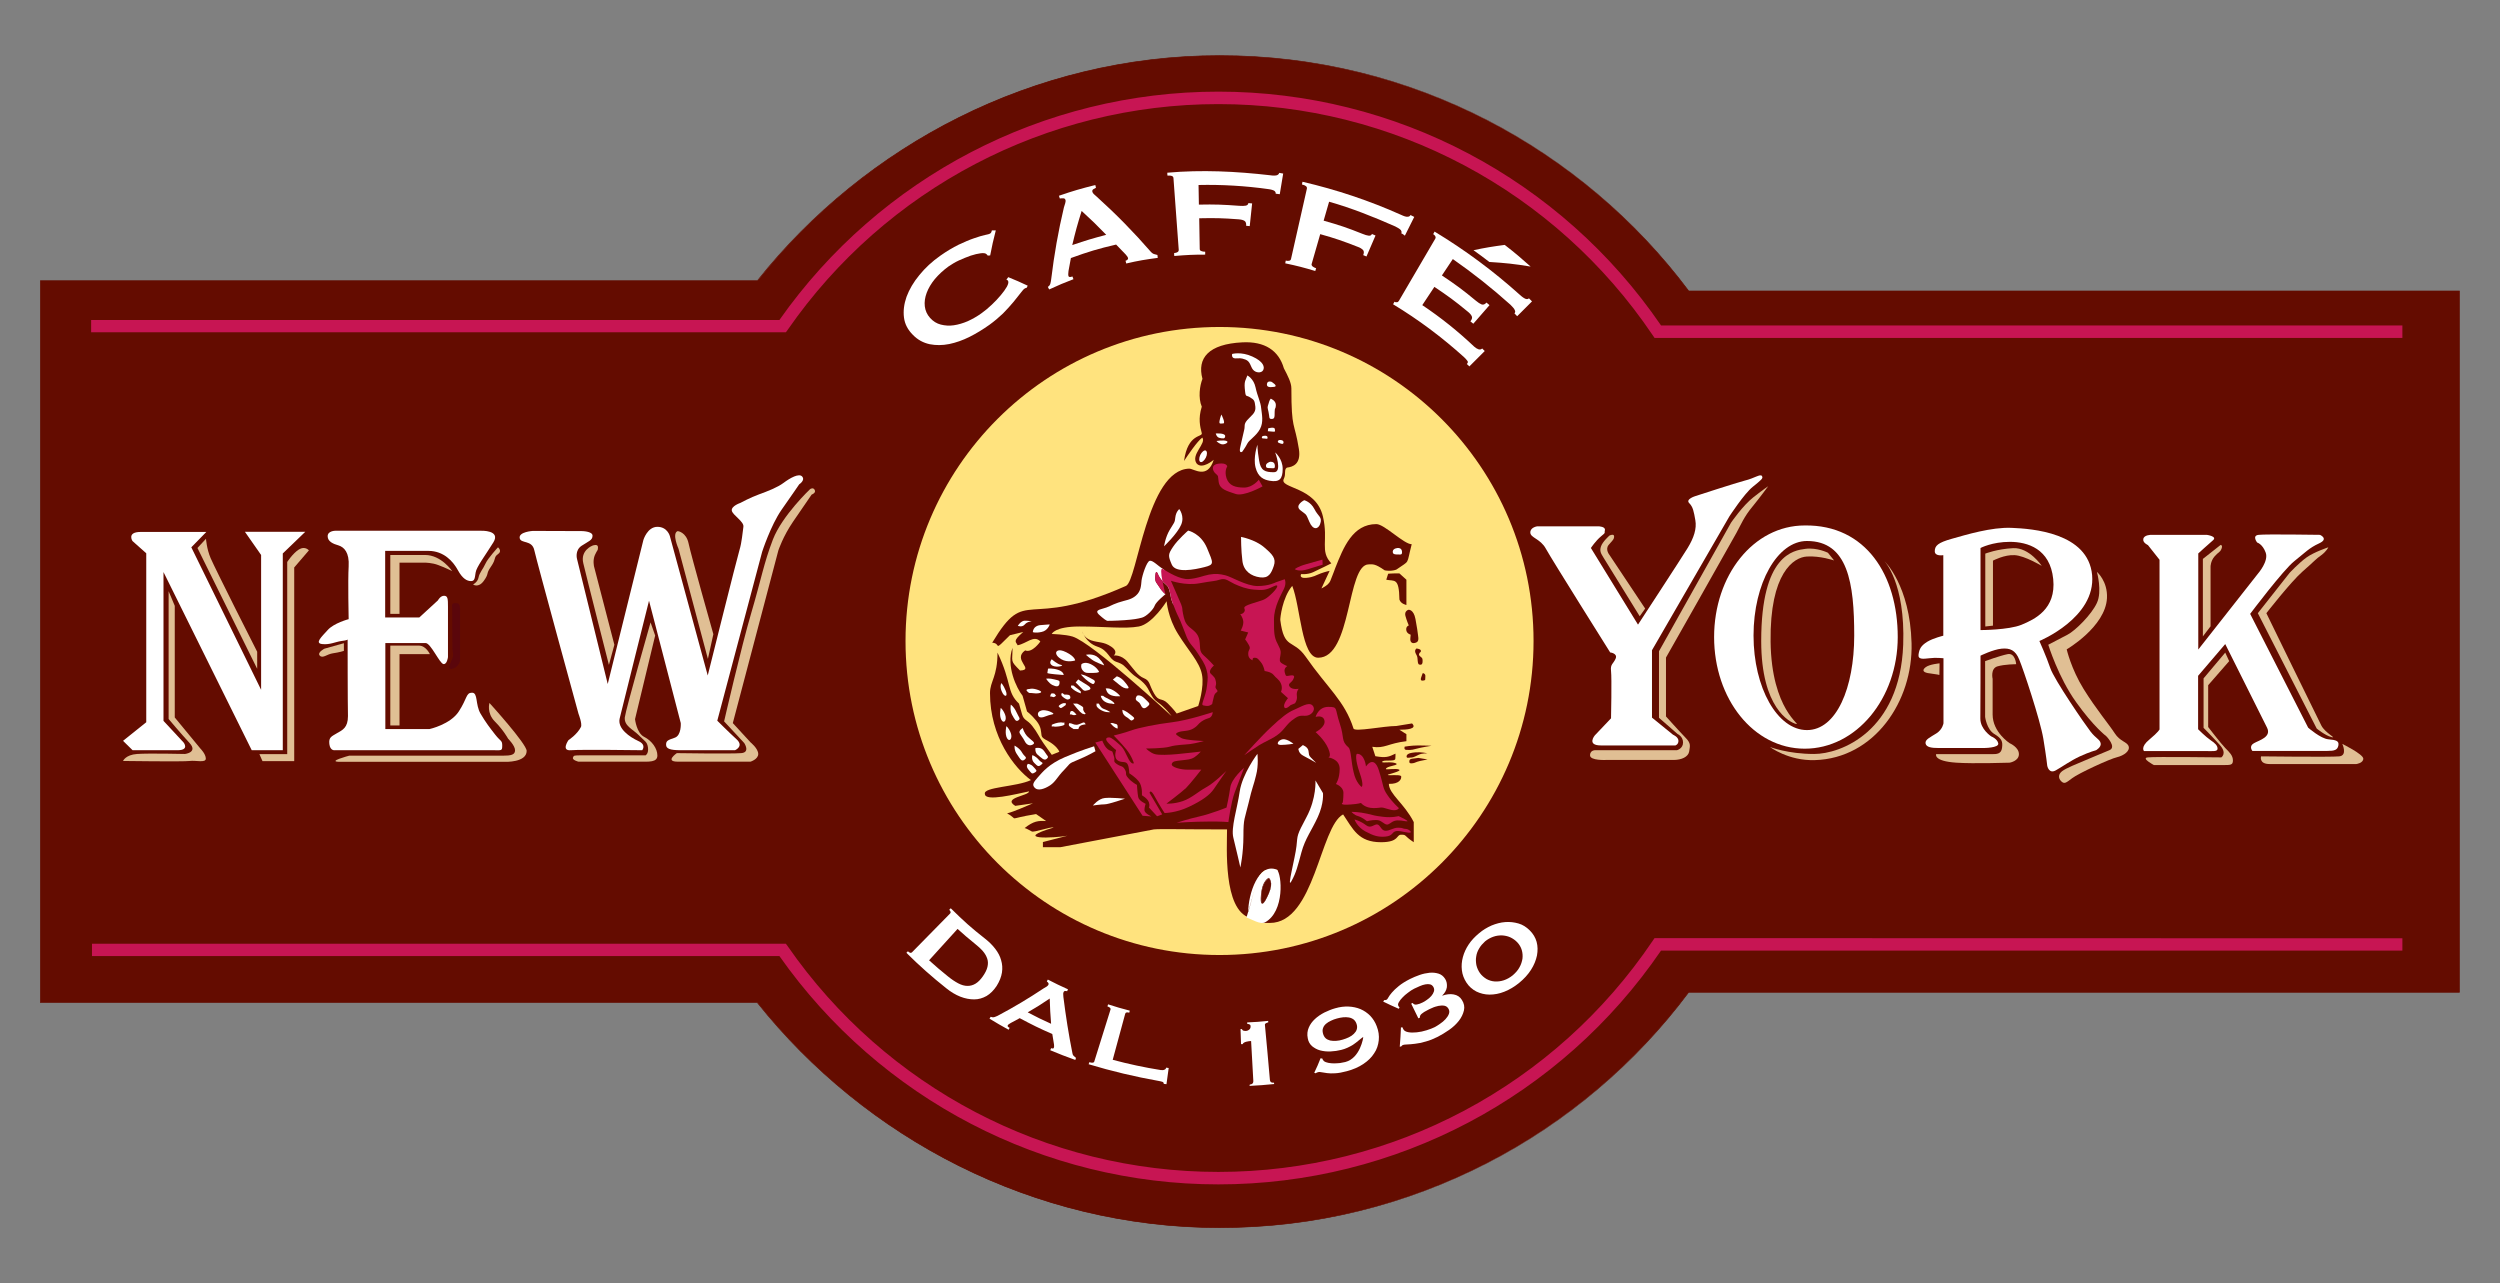 <?xml version="1.0" encoding="utf-8"?>
<!-- Generator: Adobe Illustrator 25.2.1, SVG Export Plug-In . SVG Version: 6.00 Build 0)  -->
<svg version="1.1" id="Ebene_1" xmlns="http://www.w3.org/2000/svg" xmlns:xlink="http://www.w3.org/1999/xlink" x="0px" y="0px"
	 width="1464.9px" height="751.9px" viewBox="0 0 1464.9 751.9" style="enable-background:new 0 0 1464.9 751.9;"
	 xml:space="preserve">
<rect x="0" y="0" width="1464.9" height="751.9" fill="#808080" stroke="none"/>
<style type="text/css">
	.st0{fill-rule:evenodd;clip-rule:evenodd;fill:#640C00;}
	.st1{fill:#640C00;}
	.st2{fill-rule:evenodd;clip-rule:evenodd;fill:#FFFFFF;}
	.st3{fill:#FFE37E;}
	.st4{fill-rule:evenodd;clip-rule:evenodd;fill:#E0BF94;}
	.st5{fill-rule:evenodd;clip-rule:evenodd;fill:#5A060B;}
	.st6{fill-rule:evenodd;clip-rule:evenodd;fill:#FFE37E;}
	.st7{fill-rule:evenodd;clip-rule:evenodd;fill:#C71553;}
	.st8{fill:#FFFFFF;}
	.st9{fill:#C71553;}
	.st10{fill:none;}
</style>
<g>
	<g>
		<path class="st0" d="M1441.1,170.5H989.5C927,86.8,827.1,32.6,714.6,32.6c-109,0-207.9,52.6-270.7,131.9H23.7v423h420.1
			c62.8,79.2,161.8,131.9,270.7,131.9c112.5,0,212.4-54.2,274.9-137.9h451.7V170.5z"/>
	</g>
	<g>
		<path class="st1" d="M714.5,719.5c-26.7,0-53.4-3.2-79.5-9.5c-25.2-6.1-49.9-15.1-73.3-26.8c-45.7-22.8-86.5-55.9-118.1-95.6H23.5
			V164.3h420.2c31.5-39.7,72.4-72.8,118.1-95.6C585.2,57,609.9,48,635.1,41.9c26-6.3,52.8-9.5,79.5-9.5c27.6,0,55.1,3.3,81.7,9.8
			c25.8,6.3,50.9,15.7,74.6,27.8c46.4,23.8,87.4,58.5,118.7,100.3h451.7v411.3H989.6c-31.3,41.9-72.3,76.6-118.7,100.3
			c-23.7,12.1-48.8,21.5-74.6,27.8C769.6,716.3,742.1,719.5,714.5,719.5z M23.9,587.3h419.9l0.1,0.1
			c65.5,82.5,166.6,131.7,270.6,131.7c109.2,0,209.4-50.2,274.8-137.8l0.1-0.1h451.5V170.7H989.4l-0.1-0.1
			C923.9,83,823.7,32.8,714.5,32.8c-104,0-205.1,49.3-270.6,131.8l-0.1,0.1H23.9V587.3z"/>
	</g>
	<g>
		<path class="st2" d="M1260.4,313.4h32.7c0,0,6.4,0.9,3.6,3.2c-2.7,2.3-8.6,7.7-8.6,7.7v56.3l35-44.5c0,0,6.4-7.3,4.5-12.3
			c-1.8-5-5-5.9-5-5.9s-3.2-4.1,0.9-4.5c4.1-0.5,35.9,0,35.9,0s5.4,2.3-0.5,5s-8.2,5.4-14.5,10.4c-6.4,5-25.9,30.9-25.9,30.9
			l34,66.7c0,0,7.3,6.4,11.8,6.8s6.4,0.9,5.9,3.6s-2.3,3.2-6.4,3.2s-44,0-44,0s-2.3-2.7,0.9-4.5c3.2-1.8,10.4-3.6,7.7-9.1
			c-2.7-5.4-24.5-49-24.5-49L1288,396v31.3c0,0,4.5,4.5,7.3,6.4c2.7,1.8,4.1,3.2,4.1,5s-2.7,1.4-6.8,1.4s-36.3,0-36.3,0
			s-2.3-2.3,3.2-6.8c5.4-4.5,5.9-5.9,5.9-5.9V328l-6.8-8.6c0,0-3.2-1.4-2.7-3.6C1256.3,313.4,1260.4,313.4,1260.4,313.4z"/>
	</g>
	<g>
		<path class="st2" d="M1160.5,384.2c0,0,7.3-3.6,12.3-4.1s8.2,0.9,10.4,6.4c2.3,5.4,12.3,35.4,14.1,46.3
			c1.8,10.9,2.3,15.9,2.3,15.9s0.9,5,5,2.7s8.2-5.4,14.1-8.2c5.9-2.7,9.5-3.6,9.5-3.6s3.2-1.8,2.7-4.1s-2.7-2.7-5.9-6.8
			c-3.2-4.1-21.3-30.4-23.6-37.2s-6.4-15.9-6.4-15.9s33.1-13.6,30.9-38.6c-2.3-25-35.4-27.2-47.2-27.7c-11.8-0.5-26.8,4.1-35,6.4
			s-10,4.1-10,7.3c0,3.2,5,2.3,5,2.3v47.2c0,0-5.9,1.4-9.5,3.6c-3.6,2.3-4.5,4.1-5,7.3c-0.5,3.2,2.7,2.7,6.4,2.3
			c3.6-0.5,8.2,0,8.2,0v38.1c0,0-0.5,3.6-4.1,5.9s-6.8,3.6-6.4,5.9s3.6,2.7,7.7,2.7s26.3,0,26.3,0s9.1,0,8.6-2.7s-4.1-4.1-4.1-4.1
			s-6.4-4.1-6.4-10.4C1160.5,414.6,1160.5,384.2,1160.5,384.2z M1160.5,369.2v-48.1c0,0,6.8-3.6,17.2-3.6c10.4,0,23.6,4.1,25.4,21.8
			c1.8,17.7-10.9,23.6-18.6,26.8C1176.9,369.2,1160.5,369.2,1160.5,369.2z"/>
	</g>
	<g>
		<path class="st2" d="M1004.4,373.3c0-36.1,23-65.4,53.1-65.4c35.9-0.5,54.5,29.3,54.5,65.4s-24.4,65.4-54.5,65.4
			S1004.4,409.4,1004.4,373.3z M1027.5,372.4c0-30.6,14-55.4,31.3-55.4c24.1,0,27.7,24.8,27.7,55.4s-10.4,55.4-27.7,55.4
			S1027.5,403,1027.5,372.4z"/>
	</g>
	<g>
		<ellipse class="st3" cx="714.6" cy="375.6" rx="184" ry="184"/>
	</g>
	<g>
		<path class="st0" d="M780.1,330.1c0,0-7.4,3.7-10.7,5.2s-7,1.1-7,1.1s-1.5,2.6,3,2.2c4.4-0.4,5.5-1.5,8.5-2.6s5.2-1.5,5.2-1.5
			l-4.8,10.3c0,0,4.1-1.8,5.2-4.4c1.1-2.6,3-7.8,3-7.8c4.7-11.8,10.1-25.5,24-25.5c4.7,0,16.1,11.8,20.7,11.8
			c-3.3,12.7-0.7,9-8.9,14.8c0,0-0.9,0.5-3,0.7c-2,0.2-3.9-0.2-3.9-0.2c-5.9-4.1-7-3.5-9.4-3.5c-12.9,0-9.8,54.7-29.6,54.7
			c-9.8,0-10.3-29.7-15.2-42.1c-5.9,7-7.1,19.1-7,20c2.2,17.7,7.4,10.9,14.8,21.4c13.1,18.8,22.9,25.9,28.1,42.2
			c0.7,2.1,17.7-1.5,25.1-1.5l9.2-1.5c3.3,3.3-3.3,3.7-7.4,3.7l4.1,2.6v4.1c-10.9,1.3-12.6,4.4-20,3.3l1.8,5.5
			c6.3,1.1,7.8,0.4,11.8-1.5c0,1.1,0,2.1-0.1,3c-0.1,2-7.7,0.2-7.7,1.9c0,0.8,6.5-0.6,8.5,1.1c0.2,1.1-6.1,1.3-6.3,3
			c-0.1,0.6,6.2-0.6,7.8,0.4c1.5,0.9-6.7,2.7-6.7,3c0.2,0.7,6.1-0.4,7.8,0.7c0.4,1.8-1.1,4.8-7.2,4.6c0.2,6.1,9,11.4,14.6,22.4v11.8
			c-6.1-4-4-4.4-7.4-4.4c-3,0-1,4.4-11.8,4.4c-13.3,0-16.4-7.7-22.2-16.3c-13.6,7.2-16.6,63.6-42.9,63.6c-1.6,0-2.8,0-4.4,0
			c3-5.8,6.8-15.5,8.9-20.7v-10.4c-2.2-0.1-3.7,0-5.9,0c-6.8,0-9.9,18.6-10.4,28.1c-15.7-4.9-13.3-41.5-13.3-51.8
			c-27.8,0-38.7-0.4-42.9,0l-54.7,10.4h-10.3v-3l14.4-3.7c-7.8,1.4-32.9,2.6-8.1-4.8c-1.7-0.6-11.6,3-12.8,2.3c-1.7-0.9-3-1.7-4.2-2
			c5.2-4.1,8-4.4,12.6-4.1l-5.9-4.1c-18.5,3-9.2,3.8-17-0.4c4.4-1.1,10.7-4.1,15.2-5.9l-10.4,1.5c-7.8-4.8,8.1-5.9,8.1-8.5
			c-7.4,1.5-25.9,6.3-25.9,1.5c-1.1-4.1,18.5-4.1,27-8.1c-9.6-7-24-25.1-24-51c0-6.9,4.4-9.5,4.4-23.7c8.6,18,5.2,22.9,12.6,29.9
			c0,0,0.7,2.6,1.8,6.3c1.1,3.7,3,3,5.9,6.7c3,3.7,4.1,6.7,6.7,10.3c2.6,3.7,4.8,6.7,4.8,6.7l4.4-1.8c0,0-0.4-1.8-3.7-4.4
			s-6.3-3-6.7-5.2s0-4.8-3-8.5s-5.5-5.5-5.5-5.5l-2.6-9.2c-3.5-4.4-9.8-17.4-5.9-28.1c0,8.7-1.6,7.2,4.4,13.3
			c8.9-0.4-4.8-6.3,3-11.8c4.1,1.8,8.9-5.2,8.9-5.2c-3.7-4.1-8,1.2-13.3,2.2c-0.9-2.1-3.3-2.2,3.3-7.8l-7.8,1.9
			c-10.5,10.5-4.7,4.7-10.4,4.4c20.6-34.3,18.3-6.6,78.4-33.3c6.7-3,12.2-68,37-68.7c2.6-0.1,10.7,6.6,14.4-5.2c0,0-6.7,5.9-10,2.2
			c-3.7-5.2,5.9-11.8,3.3-15.2c-3,2.2-8.3,10.1-10.7,13.7c2.2-16.3,11-13.8,10.4-16.3c-1-3.8-2.2-8.5,0-15.5
			c-2.2-5.2-1.2-12.3,0.4-16.3c-3.3-12.2,3.6-20.4,23.3-21.4c13.2-0.7,21.4,4.8,24.4,15.2c2.3,4.4,4.4,8.4,4.4,11.8
			c0,24.8,1.8,19.2,4.4,35.5c1.4,8.8-3.5,10.5-7,10.9c-1.9,1.1-0.4,3.7-1.8,6.5c-3.1,5.9,18.8,4.3,22.9,22.2
			C778.5,316.9,773.2,322.8,780.1,330.1z"/>
	</g>
	<g>
		<path class="st2" d="M77.6,317c0,0-3.4-5.3,4.8-5.3h38.5l-8.8,9l40.9,83.5v-79l-9.5-13.6h35.4l-13.2,12.7v115.3h-18.2L95.8,335.2
			v87.2l11.8,12.7c0,0,3.6,4.5-3.6,4.5c-7.3,0-26.3,0-26.3,0l-5.6-5.5l13.6-10.9v-99L77.6,317z"/>
	</g>
	<g>
		<path class="st4" d="M72.1,445.9c0,0,1.4-3.6,8.2-4.1c6.8-0.5,28.1,0,28.1,0s7.7-0.9,2.7-6.4c-5-5.4-12.3-14.1-12.3-14.1v-74.9
			l3.6,8.6v65.4l15,18.2c0,0,3.2,3.2,3.2,5.9s-5.9,0.9-9.5,1.4C107.5,446.4,72.1,445.9,72.1,445.9z"/>
	</g>
	<g>
		<path class="st4" d="M123.4,327c-2.3-5.4-2.7-11.3-2.7-11.3l-5,5.4l35,70.8v-10C150.6,381.9,125.7,332.5,123.4,327z"/>
	</g>
	<g>
		<path class="st2" d="M203.7,374.7c0,0,0,0.5-3.6,0.9c-3.6,0.5-6.8,2.3-11.3,1.8s-0.5-4.1,3.2-8.2c3.6-4.1,12.3-6.4,12.3-6.4
			s-0.5-22.7,0-30.9c0.5-8.2-2.7-11.3-5.9-12.3c-3.2-0.9-6.4-2.3-6.4-5.4c0-3.2,4.5-3.2,4.5-3.2h85.3c0,0,11.8-0.5,7.3,6.8
			s-10,14.5-10.4,17.7c-0.5,3.2-0.5,5-2.7,5c-2.3,0-5-1.4-7.7-6.4s-8.2-11.3-17.2-11.3c-9.1,0-25.4,0-25.4,0v39h20l10.9-10
			c0,0,1.4-2.7,3.6-2.7s2.3,1.8,2.3,6.4c0,4.5,0,29.5,0,29.5s-0.5,4.5-2.7,4.1c-2.3-0.5-7.4-12.3-10.4-12.3c-5,0-23.6,0-23.6,0v50.4
			h25.9c0,0,12.3-2.7,17.2-10.4c5-7.7,4.1-10.9,7.7-10.9s1.8,6.8,5,12.3c3.2,5.4,5.4,8.2,8.6,12.3c3.2,4.1,4.1,3.2,4.1,6.4
			c0,3.2-0.5,2.7-5,2.7s-93.1,0-93.1,0s-2.7,0.5-3.2-3.6s1.4-4.5,4.5-6.4c3.2-1.8,6.4-3.2,6.4-10
			C203.7,412.8,203.7,374.7,203.7,374.7z"/>
	</g>
	<g>
		<path class="st4" d="M291.8,320.7c0,0-5.9,6.4-7.3,9.5c-1.4,3.2-3.6,5.4-4.1,8.2c-0.5,2.7-3.2,4.1-3.2,4.1s3.2,2.3,6.4-2.3
			c3.2-4.5,0.9-3.6,4.1-8.2c3.2-4.5,1.4-5.4,4.1-7.3C294.5,322.9,291.8,320.7,291.8,320.7z"/>
	</g>
	<g>
		<path class="st4" d="M265,334.7c0,0-6.4-9.5-15.9-9.5c-9.5,0-20.4,0-20.4,0v34.5h5.4v-30h15c0,0,4.1,0,7.7,1.4
			C261.4,332.8,265,334.7,265,334.7z"/>
	</g>
	<g>
		<path class="st5" d="M265,356.1c0,0-0.9-2.7,1.4-2.7s3.2,0,3.2,4.5s0,29.1,0,29.1s-0.5,2.7-2.7,4.1c-2.3,1.4-5,1.8-2.7-3.2
			s0.9-4.5,0.9-8.2C265,376,265,356.1,265,356.1z"/>
	</g>
	<g>
		<path class="st4" d="M251.9,383.3c0,0-2.3-5-6.4-5s-16.8,0-16.8,0v46.8h5.4v-41.8H251.9z"/>
	</g>
	<g>
		<path class="st4" d="M190.1,380.1c0,0-4.5,2.3-2.7,4.1c1.8,1.8,4.1-0.9,7.7-1.4c3.6-0.5,6.4-1.4,6.4-1.4v-4.5L190.1,380.1z"/>
	</g>
	<g>
		<path class="st4" d="M286.8,411.9c0,0-1.8,5.9,3.2,10.9s7.7,10,7.7,10s4.1,4.1,4.1,6.8c0,2.7-2.3,3.2-7.3,3.2s-89.9,0-89.9,0
			s-13.6,3.6-5.4,3.6s96.7,0,96.7,0s12.7,0.5,12.7-6.4C308.6,435.9,286.8,411.9,286.8,411.9z"/>
	</g>
	<g>
		<path class="st2" d="M312.2,311.1c0,0-8.2,0.5-7.7,4.1s7.3,0.9,8.6,7.3c1.4,6.4,25.9,95.8,25.9,95.8s2.3,5.9,1.4,7.7
			c-2.2,4.4-7.3,7.7-7.3,7.7s-4.5,6.4,1.4,5.9s41.8,0,41.8,0s2.7-3.2-2.3-5.4c-5-2.3-12.3-7.3-10.9-13.2c1.4-5.9,17.2-69,17.2-69
			l18.6,71.7c0,0,0.5,7.3-3.6,8.6c-4.1,1.4-5,1.8-5,4.1c0,2.3,2.3,3.2,8.6,3.2c6.4,0,31.8,0,31.8,0s5.4-2.3,0.9-6.4
			s-11.3-10.9-11.3-10.9l26.3-99c0,0,5-15.4,11.3-24.5c6.4-9.1,10.4-15,10.4-15s3.6-2.3,1.8-4.5c-1.8-2.3-7.3,0.9-10.9,3.6
			s-9.5,5-14.5,6.8s-10.9,5-10.9,5s-5.4,1.8-5,4.5c0.5,2.7,7.3,6.4,6.8,9.5c-0.5,3.2-0.9,9.1-2.3,13.6s-18.6,73.5-18.6,73.5
			l-22.2-81.7c0,0-1.4-5.4-7.3-5.4s-8.2,7.7-8.2,7.7l-20.9,84.4l-18-73.3c0,0-1.4-5,2.7-7.7s6.4-3.2,6.4-5.9c0-2.7-6.4-2.7-6.4-2.7
			L312.2,311.1L312.2,311.1z"/>
	</g>
	<g>
		<path class="st4" d="M347.2,319.7c0,0-7.3,2.7-5.4,10.4c1.8,7.7,15,59.5,15,59.5l3.2-11.8L348.1,332c0,0-0.9-3.6,0.5-6.8
			c1.4-3.2,1.8-2.3,1.8-4.5C350.4,318.4,347.2,319.7,347.2,319.7z"/>
	</g>
	<g>
		<path class="st4" d="M397.6,321.6c0,0-4.1-9.1-0.5-10.4c0,0,5,0.5,6.4,7.3s14.5,53.1,14.5,53.1l-3.2,14.5L397.6,321.6z"/>
	</g>
	<g>
		<path class="st4" d="M474.7,286.6c0,0-16.3,15.4-21.8,29.5c-5.4,14.1-6.8,23.1-12.7,43.1c-5.9,20-15.9,63.5-15.9,63.5l11.8,12.7
			c0,0,3.7,5.5-1.8,5.9c-5.9,0.5-37.7,0-37.7,0s-7.3,5,0.5,5c7.7,0,42.7,0,42.7,0s4.5-1.4,4.5-4.5c0-3.2-4.5-6.8-4.5-6.8l-10.4-11.3
			l26.7-101.2c0,0,2.7-8.2,8.6-16.8c5.9-8.6,10.9-15.9,10.9-15.9s2.7-0.9,1.8-2.7C476.5,285.3,474.7,286.6,474.7,286.6z"/>
	</g>
	<g>
		<path class="st4" d="M381.2,364.7l2.7,7.7l-11.8,49c0,0,0.9,8.2,5.4,10.4c4.5,2.3,7.7,6.8,7.7,10.9s-5,3.6-10.4,3.6
			s-35.9,0-35.9,0s-3.6-0.9-3.2-2.3c0.5-1.4,0.5-1.4,5.4-1.4c5,0,37.2,0,37.2,0s1.8-0.9,1.4-4.5c-0.5-3.6-1.8-3.6-5.4-7.3
			c-3.6-3.6-8.6-5.4-8.2-10.4C366.7,415.5,381.2,364.7,381.2,364.7z"/>
	</g>
	<g>
		<path class="st2" d="M936.7,308.4h-35.9c0,0-4.1,0.5-4.1,3.6c0,3.2,5.9,3.6,9.1,9.5c3.2,5.9,37.7,60.8,37.7,60.8s4.5,0.5,3.2,3.6
			c-1.4,3.2-3.2,3.2-2.7,7.3c0.5,4.1,0,27.7,0,27.7l-9.5,10c0,0-5,5.9,3.6,5.9s43.6,0,43.6,0s1.8-0.5,1.8-2.7c0-2.3-3.2-3.6-3.2-3.6
			l-12.3-10V381l45.4-78.5c0,0,8.6-13.2,13.6-17.2c5-4.1,6.4-5,5.4-6.4c-0.9-1.4-4.5,1.4-10,2.7c-5.4,1.4-29,9.1-29,9.1
			s-5.9,1.8-3.6,4.1c2.3,2.3,2.7,5,3.6,10s-0.9,10.4-4.5,16.3S959.8,366,959.8,366l-27.6-44.9c0,0,2.7-4.1,5.9-6.8
			c3.2-2.7,1.8-1.4,2.3-3.6S936.7,308.4,936.7,308.4z"/>
	</g>
	<g>
		<path class="st4" d="M943.1,313.8c0,0-4.1,3.6-5,6.4c-0.9,2.7,0,4.1,1.4,6.4s21.3,34.5,21.3,34.5l3.2-4.5l-20.9-31.4
			c0,0-2.7-3.2-0.5-5.9c2.3-2.7,3.2-3.2,3.2-5C945.8,312.5,943.1,313.8,943.1,313.8z"/>
	</g>
	<g>
		<path class="st4" d="M935.4,439.6h47.2c0,0,3.6-0.9,3.6-4.5s-3.2-5-3.2-5l-10.9-9.5v-39l42.2-75.3c0,0,6.8-10,13.2-15
			c6.4-5,8.6-6.4,8.6-6.4s-5,6.8-9.5,12.3c-4.5,5.4-6.4,10-9.1,15s-41.3,73.1-41.3,73.1v34.5c0,0,7.7,8.6,11.3,12.3
			c3.6,3.6,2.7,5,2.3,8.2c-0.5,3.2-4.5,5-9.1,5c-4.5,0-39.5,0-39.5,0s-9.5,0.5-9.5-2.7C931.7,439.1,935.4,439.6,935.4,439.6z"/>
	</g>
	<g>
		<path class="st4" d="M1037.5,376c-0.5-40.4,13.6-49.5,21.3-49.9c7.7-0.5,15.9,2.3,15.9,2.3l-3.6-4.5c0,0-6.4-3.2-13.2-2.3
			c-6.8,0.9-25.9,3.2-25.9,54c0,39.5,16.8,47.7,20.4,48.6C1056.1,425.1,1038,416.4,1037.5,376z"/>
	</g>
	<g>
		<path class="st4" d="M1104.2,328.8c0,0,15,14.1,15.9,48.1s-21.8,67.5-56.7,68.5c-15.4,0.5-26.3-7.7-26.3-7.7s10.4,4.1,25.9,4.1
			s50.3-13,52.2-64C1116.5,341.5,1104.2,328.8,1104.2,328.8z"/>
	</g>
	<g>
		<path class="st4" d="M1136.5,388.7c0,0-5.9,0.5-8.2,2.3c-2.3,1.8-1.4,3.2,2.7,3.6c4.1,0.5,5.4,0.9,5.4,0.9L1136.5,388.7
			L1136.5,388.7z"/>
	</g>
	<g>
		<path class="st4" d="M1196.4,331.6c0,0-7.3-10.9-16.8-10.4s-16.3,3.2-16.3,3.2v42.7l4.5-0.5v-38.1c0,0,6.8-3.6,12.7-3.2
			C1186.4,325.6,1196.4,331.6,1196.4,331.6z"/>
	</g>
	<g>
		<path class="st4" d="M1181.4,389.2c0,0-0.5-6.8-5-5.9s-13.2,4.1-13.2,4.1v32.7c0,0,0.9,7.3,5.4,10s5,4.5,4.5,8.2
			c-0.5,3.6-3.2,3.6-5.9,3.6c-2.7,0-32.7,0-32.7,0s-1.8,4.1,11.8,5c10,0.7,31.3,0,31.3,0s5.4-0.9,5.4-5c0-4.1-5.4-6.4-5.4-6.4
			s-10-6.4-10-16.8s0-20.9,0-20.9s-1.4-5.9,2.7-7.3C1174.6,389.2,1181.4,389.2,1181.4,389.2z"/>
	</g>
	<g>
		<path class="st4" d="M1220.9,403.7c7.3,11.8,15,20.9,18.2,25.9s7.3,5,8.2,7.7c0.9,2.7-2.7,5.4-6.8,6.4
			c-4.1,0.9-22.7,9.5-26.3,12.3c-3.6,2.7-4.5,3.6-6.4,1.8c-1.8-1.8-1.8-4.1,0.5-5.9c2.3-1.8,9.1-4.5,13.6-6.4
			c4.5-1.8,9.5-4.1,14.1-5.9c4.5-1.8-1.8-8.2-1.8-8.2s-7.3-5.4-17.7-20c-10.4-14.5-16.3-33.6-16.3-33.6s6.8-3.6,11.3-5.9
			s14.1-11.8,17.2-18.6c3.2-6.8,0-18.2,0-18.2s6.4,5.4,5.9,15.4c-0.9,16.8-23.6,30-23.6,30S1213.6,391.9,1220.9,403.7z"/>
	</g>
	<g>
		<path class="st4" d="M1301.2,319.3l-10.4,8.2v45.4l4.5-5.9v-35c0,0,0-3.2,2.3-5.9c2.3-2.7,3.2-2.3,4.1-4.5
			C1302.6,319.3,1301.2,319.3,1301.2,319.3z"/>
	</g>
	<g>
		<path class="st4" d="M1364.3,320.7c0,0-8.2,2.7-12.7,5.9c-4.5,3.2-10,9.1-10,9.1l-18.6,23.6l34.5,67.6c0,0,5,4.1,8.6,5
			s-3.6-2.3-5.9-6.8s-32.2-65.8-32.2-65.8s14.5-18.6,21.3-24.5s7.7-7.3,10.9-9.5C1363.4,322.9,1364.3,320.7,1364.3,320.7z"/>
	</g>
	<g>
		<path class="st4" d="M1372.5,435.9c0,0,3.2,6.8-1.8,7.3s-45.8,0-45.8,0s-1.4,4.5,5,4.5s50.8,0,50.8,0s4.1-0.5,4.1-3.2
			C1384.7,441.9,1372.5,435.9,1372.5,435.9z"/>
	</g>
	<g>
		<path class="st4" d="M1303.9,382.4l2.3,5l-12.3,14.1V426c0,0,7.3,9.5,10,12.3c2.7,2.7,4.5,4.5,4.5,7.3c0,2.7-1.3,2.7-5.9,2.7
			c-5.9,0-40.4,0-40.4,0s-7.7-4.1-3.6-4.5c4.1-0.5,43.1,0,43.1,0s3.6-2.3-0.9-7.3s-9.5-10-9.5-10v-29L1303.9,382.4z"/>
	</g>
	<g>
		<path class="st6" d="M616.3,371.5c0,0,1.5-4.4,16.3-4.4s26.6,1.5,34.7,0c8.1-1.5,16.3-14.8,16.3-14.8s0.7,9.6,6.7,19.2
			c5.9,9.6,12.6,16.3,14,23.7c1.5,7.4-2.2,18.5-2.2,18.5l-12.6,4.4c0,0-1.5-2.2-5.2-5.9c-3.7-3.7-5.2-0.7-8.1-5.9
			c-3-5.2-2.2-7.4-5.9-8.9s-5.9-5.2-9.6-9.6c-3.7-4.4-8.1-3.7-8.1-3.7s3-2.2-1.5-5.2c-4.4-3-7.4-2.2-11.8-3.7
			c-4.4-1.5-5.2-5.2-5.2-5.2s2.2,6.7,8.9,8.9c6.7,2.2,6.7,7.4,11.1,8.9c4.4,1.5,4.4,2.2,8.1,5.9c3.7,3.7,4.4,3,8.1,6.7
			c3.7,3.7,3.7,8.1,8.1,11.1c4.4,3,8.1,8.1,8.1,8.1s-46.2-42.9-58-46.6C624.3,371.7,616.3,371.5,616.3,371.5z"/>
	</g>
	<g>
		<path class="st2" d="M696.2,310.9c0,0,7.4,1.5,11.1,10.3c3.7,8.9,4.4,9.6-1.5,11.1s-17,3.7-19.2-1.5s-2.2-5.9,0.7-10.3
			S696.2,310.9,696.2,310.9z"/>
	</g>
	<g>
		<path class="st2" d="M727.2,314.6c0,0,8.1,1.5,13.3,5.9s7.4,6.7,5.9,11.1s-3,7.4-8.1,6.7c-5.2-0.7-9.6-3.7-10.3-9.6
			C727.2,322.7,727.2,314.6,727.2,314.6z"/>
	</g>
	<g>
		<path class="st2" d="M764.2,293.1c0,0-5.9,3-2.2,5.9c3.7,3,3,1.5,5.2,6.7s5.2,4.4,6.3,1.5c1.6-4.4-1.1-4.4-3.3-8.9
			C767.9,293.9,764.2,293.1,764.2,293.1z"/>
	</g>
	<g>
		<path class="st2" d="M736.8,260.6c0,0-2.6,7.4-1.1,13.3s5,7.2,8.3,7.8c5.8,1,7.6-1.1,7.6-7s-4.4-9.6-4.4-9.6s4.4,11.6-0.7,11.6
			c-5.2,0-7.8-0.9-8.7-6.8C736.7,263.3,736.8,260.6,736.8,260.6z"/>
	</g>
	<g>
		<path class="st7" d="M737.6,281.1l2.2,3.9c0,0-11,6.2-15.9,4.4c-5.2-1.8-9.1-2.6-9.8-7s0.4-2.7-2.4-5.5c-0.4-0.4-3-4.4,2.2-5.2
			c5.2-0.7,5.2,1.7,5.2,1.7s-1.8,2.4-0.4,6.8c1.5,4.4,5.2,5.5,10.3,5.5S737.6,281.1,737.6,281.1z"/>
	</g>
	<g>
		<path class="st2" d="M759.7,495.7c0.7-6.7,0-5.9,5.9-17s5.2-21.4,5.2-21.4l4.4,7.4c0,0,0.7,5.9-3,14s-7.4,12.6-9.6,20.7
			c-2.2,8.1-3,11.8-5.9,17S759,502.4,759.7,495.7z"/>
	</g>
	<g>
		<path class="st2" d="M736.8,441.7c0,0-8.9,11.8-10.4,22.2c-1.5,10.3-5.2,21.1-3.7,27s4.1,17.4,4.1,17.4s1.8-8.1,1.8-18.5
			s0.7-9.6,3-19.2c2.2-9.6,3-10.3,4.4-16.3C737.6,448.4,736.8,441.7,736.8,441.7z"/>
	</g>
	<g>
		<path class="st7" d="M797.8,461.1c0,0,1.7-0.4-1.1-8.3c-2.7-7.7-2.2-11.1-1.5-11.1c4.5,0,5.2,7.4,5.2,7.4s4.6-7.2,7.6,2.4
			c3,9.6,2,10,5,14.4s6.7,7.6,6.7,7.6s-0.9,2.3-5.9,0.7c-5.7-1.8-3.7-0.7-8.9-0.7s-7.4-3-7.4-3s-1.7,0.6-6.1,0.9
			c-7.4,0.6-4.6-1.1-4.6-1.1s0.4-2,0.4-5.7s-4.4-5.2-4.4-5.2s2.2-3,2.2-8.9s-6.7-6.7-6.7-6.7s2.2,0,0-5.2s-7.4-9.6-7.4-9.6
			s5.9-3,5.2-6.7s-5.2-2.2-5.2-2.2s1.5-5.9,7.4-5.9s3.7,0.7,6.7,9.6s0.6,10.2,5.2,14.2c1.5,1.3,1.5,8.7,3,14.6
			C794.5,458.7,797.8,461.1,797.8,461.1z"/>
	</g>
	<g>
		<path class="st7" d="M791.9,475.7c0,0,4.4,0,9.2,1.1s3.7,1.1,9.2,1.8s9.2-0.4,9.2-0.4s8.1,3.7,4.1,3c-4.1-0.7-5.9-0.7-7.8,0.4
			c-1.8,1.1-2.6,2.2-4.4,1.1c-1.8-1.1-2.6-2.2-5.2-2.2c-2.6,0-5.2,0.7-5.2,0.7s-2.6-2.2-5.2-3C793.4,477.6,791.9,475.7,791.9,475.7z
			"/>
	</g>
	<g>
		<path class="st7" d="M793.7,480.2c0,0,3.3,0.7,6.7,3.3c2.9,2.3,4.8-0.7,6.7-0.4c1.8,0.4,2.2,3.7,4.8,3.7s4.4-1.8,7.4-1.8
			s2.6,0.7,4.4,0.7c1.8,0,4.8,2.6,1.5,2.2c-3.3-0.4-5.9-1.5-7.8-0.7c-1.8,0.7-1.5,2.6-5.5,3c-4.1,0.4-7-0.4-11.8-3
			C795.2,484.6,793.7,480.2,793.7,480.2z"/>
	</g>
	<g>
		<path class="st2" d="M757.9,435.8c0,0-3.7-3-6.3-2.6s-4.4,3.3-1.1,3.3S757.9,435.8,757.9,435.8z"/>
	</g>
	<g>
		<path class="st2" d="M763.4,436.6l-2.6,2.2c0,0,0,2.6,3,4.1c3,1.5,7.4,4.1,7.4,4.1s-1.5-1.5-3-3s-1.1-1.8-1.5-4.1
			S763.4,436.6,763.4,436.6z"/>
	</g>
	<g>
		<path class="st7" d="M729.1,442.5c0,0,10.3-11.5,15.9-16.6c5.5-5.2,9.6-8.5,13.3-10s8.5-4.8,10.7-2.6c2.2,2.2,0,5.2-2.6,5.9
			c-2.6,0.7-4.1-0.7-7.4,1.5c-3.3,2.2-4.1,3.3-6.3,5.9s-3,3.3-5.9,5.2c-3,1.8-5.9,3-8.9,4.8C735,438.4,729.1,442.5,729.1,442.5z"/>
	</g>
	<g>
		<path class="st7" d="M719.8,481.7c0,0,1.5-11.5,3.7-17.4s5.5-14.4,5.5-14.4s-7.4,6.3-8.1,11.5c-0.7,5.2-2.2,11.8-2.2,11.8
			s-9.2,3.7-15.9,5.2s-13.3,3.7-13.3,3.7s10.3-0.7,18.5-0.7C716.1,481.3,719.8,481.7,719.8,481.7z"/>
	</g>
	<g>
		<path class="st7" d="M710.6,417.3c0,0-14.4,4.8-23.7,5.9c-9.2,1.1-20,3.3-24,4.8c-4.1,1.5-10.3,3-10.3,3s4.1,4.1,7.4,8.1
			c3.3,4.1,4.4,8.1,4.4,8.1s-1.1,1.1-3-2.2c-1.8-3.3-2.6-6.3-5.2-8.5c-2.6-2.2-4.8-4.4-6.3-4.4s-3,0.7,0,3.7s4.1,3.7,4.1,3.7
			s-1.5,4.1,0.7,5.9s4.8,0.4,5.9,2.2c1.1,1.8,1.1,5.5,1.1,5.5s4.8,3,6.3,5.9c1.5,3,1.1,7,1.1,7s3.3,1.8,4.1,4.1c0.7,2.2,0,3,0,3
			l4.8,5.2l3-1.1l-7.4-12.6c0,0,0.4-3,3.3,2.6c3,5.5,5.5,9.2,5.5,9.2s6.7,0,14.4-3.7c7.8-3.7,12.2-7,14.4-10.3s7.4-10.7,7.4-10.7
			s-7,7-11.8,9.6s-8.5,6.3-13.7,8.1s-9.6,1.5-9.6,1.5s8.9-6.7,11.5-9.2c2.6-2.6,8.9-10.7,8.9-10.7s-4.1,0-8.1,0
			c-4.1,0-9.6-1.5-9.2-3.3c0.4-1.8,2.6-1.8,5.9-2.2c3.3-0.4,5.2-0.4,7.4-1.8c2.2-1.5,3.7-3.3,3.7-3.3s-9.6,1.1-14,1.5
			s-10.3,0.7-12.9,0c-2.6-0.7-5.2-3.3-5.2-3.3s10.4,0,14-1.1c3.7-1.1,8.5-1.1,11.8-1.5s8.1-1.8,8.1-1.8s-11.1-0.4-13.3-1.8
			c-2.2-1.5-4.4-2.2-1.8-3.3s5.9-0.4,8.9-2.2c3-1.8,2.6-2.6,4.8-4.1s3-1.5,4.8-2.2C710.6,419.6,710.6,417.3,710.6,417.3z"/>
	</g>
	<g>
		<path class="st7" d="M645.9,434l-4.1,1.1l27.7,42.9l5.2,0.4c0,0-4.1-1.8-4.1-3.7c0-1.8,0.7-3.7,0.7-3.7s-4.1-1.8-4.4-4.1
			c-0.4-2.2-0.7-7-0.7-7s-3-1.5-5.2-4.1s-0.4-2.2-1.8-4.8c-1.5-2.6-2.2-1.5-4.8-3.3s-0.7-1.8-1.8-4.8s0-2.2-2.6-3.3
			C647.4,438.4,645.9,434,645.9,434z"/>
	</g>
	<g>
		<path class="st2" d="M659.2,468c0,0-9.6,3.3-11.8,3.3s-7,0.7-7,0.7s3.3-4.1,7-4.4C651.1,467.2,659.2,468,659.2,468z"/>
	</g>
	<g>
		<path class="st2" d="M618.9,382.2c0,0,0.7-2.6,5.9,0s5.2,4.8,5.2,4.8s-4.4,1.5-8.1-0.7C618.2,384.1,618.9,382.2,618.9,382.2z"/>
	</g>
	<g>
		<path class="st2" d="M722,207.4c0,0,5.2-1.5,11.8,1.5c6.7,3,7.4,6.3,6.3,8.1c-1.1,1.8-4.4,1.5-5.9-0.4c-1.5-1.8-1.5-4.8-4.4-5.9
			c-3-1.1-3.3-0.7-5.9-0.7C721.3,210,722,207.4,722,207.4z"/>
	</g>
	<g>
		<path class="st2" d="M730.9,220c0,0,3.7,1.8,4.8,7s3,8.5,3.3,12.2c0.4,3.7,1.5,8.1-0.7,12.2s-6.3,6.3-7.4,8.5
			c-1.1,2.2-3,4.8-3,4.8s-2.2,1.5-1.1-3c1.1-4.4,1.5-7,2.2-9.6s-0.4-3.3,1.8-5.9s5.2-4.1,4.8-7.8c-0.4-3.7-0.7-4.1-3-5.5
			c-2.2-1.5-2.6,0-3-3.3s-0.4-4.8,0-6.3C730.2,221.8,730.9,220,730.9,220z"/>
	</g>
	<g>
		<path class="st2" d="M745,223.7c0,0,4.4,2.6,1.5,3c-3,0.4-4.4,0-4.1-1.8C742.7,222.9,745,223.7,745,223.7z"/>
	</g>
	<g>
		<path class="st2" d="M744.6,233.6c0,0,3,1.1,3,3.7s-0.7,1.1-0.7,4.1s0,4.1-1.8,4.1s-1.1-1.1-1.8-4.1s-0.7-2.6,0-4.8
			C743.8,234.4,744.6,233.6,744.6,233.6z"/>
	</g>
	<g>
		<path class="st8" d="M703.3,266.6c0.9-1.8,2.3-3,3.2-2.6s1,2.3,0.1,4.1c-0.9,1.8-2.3,3-3.2,2.6
			C702.5,270.3,702.5,268.4,703.3,266.6z"/>
	</g>
	<g>
		<path class="st2" d="M715.7,242.9c0,0,2.6,5.2,1.1,5.2s-2.6,0.7-2.2-1.5C715,244.4,715.7,242.9,715.7,242.9z"/>
	</g>
	<g>
		<path class="st2" d="M712.4,254c0,0,5.5-0.4,5.5,1.5c0,1.8-1.5,1.5-3.3,1.1S712.4,254,712.4,254z"/>
	</g>
	<g>
		<path class="st2" d="M715.4,260.2c-1.8-0.7-2.6-1.8-2.6-1.8s4.1-0.7,5.9,0C720.6,259.1,717.2,261,715.4,260.2z"/>
	</g>
	<g>
		<path class="st2" d="M743.1,251c0,0,3.7-1.1,3.9,0.4s0.4,1.7-1.5,1.5c-1.8-0.2-2.6-0.2-2.6-0.2L743.1,251z"/>
	</g>
	<g>
		<path class="st2" d="M750.1,257.8c0,0,2,0,2,1.3s-0.9,1.1-2,0.7s-1.5-0.6-1.3-1.3C749,257.8,750.1,257.8,750.1,257.8z"/>
	</g>
	<g>
		<path class="st2" d="M740.5,255.4c0,0,2-0.4,2.2,0.7c0.2,1.1-0.2,1.1-1.3,0.9s-2,0.2-2-0.7C739.4,255.4,740.5,255.4,740.5,255.4z"
			/>
	</g>
	<g>
		<path class="st2" d="M744.2,270.6c0,0,2.6-0.4,2.8,2s-0.7,1.7-2.6,1.7c-1.8,0-2.6,0-2.6-1.5S744.2,270.6,744.2,270.6z"/>
	</g>
	<g>
		<path class="st0" d="M820,336l4.1,3.7v14.8c0,0-3.3-0.6-4.1-3.2c-0.2-13.1-2.9-10.6-7.7-11.6l1.1-3.5c0,0,1.8-0.2,3.5-0.2
			C818.5,336,820,336,820,336z"/>
	</g>
	<g>
		<path class="st2" d="M819.1,321.1c0,0,2.2-0.2,2.4,2s-0.7,1.8-2.4,1.8s-3.1,0-3-1.8C816.3,321.2,819.1,321.1,819.1,321.1z"/>
	</g>
	<g>
		<path class="st0" d="M825.3,357.3c0,0,3-0.4,4.1,5.4c1.1,5.7,1.1,6.8,1.5,9.4s0.4,4.1-1.7,4.6c-2,0.6-3-0.7-2.8-2.6
			c0.2-1.8,0.2-2.2,0.2-2.2s-2.4-0.6-2.6-2.8c-0.2-2.2,1.5-2.6,1.5-2.6s-1.3-3-2-5.7C822.8,358,825.3,357.3,825.3,357.3z"/>
	</g>
	<g>
		<path class="st0" d="M830,380c0,0-1.5,0.9-0.4,3c1.1,2,0.9,2,1.1,4.1c0.2,2,0.4,2.4,1.7,2.4s1.3-2,1.1-3.3s-2.4-1.7-2-3
			s1.1-0.7,1.1-1.8C832.6,380.2,830,380,830,380z"/>
	</g>
	<g>
		<path class="st0" d="M833.7,394.4c0,0,1.7,0.2,1.5,2s0.4,2.2-1.3,2.4c-1.7,0.2-1.5-0.9-1.1-2C833.1,395.7,833.7,394.4,833.7,394.4
			z"/>
	</g>
	<g>
		<path class="st0" d="M823.1,437.5c0,0,3.9-0.7,7.9-0.7s7.8,0.2,7.8,0.2s-5.9,0.9-9.1,1.8c-3.1,0.9-4.1,0.6-5.7,0.6
			C822.4,439.3,823.1,437.5,823.1,437.5z"/>
	</g>
	<g>
		<path class="st0" d="M826.1,441.4c0,0,2-0.7,5.7-0.6c3.7,0.2,4.6,0.7,4.6,0.7s-2.8-0.4-5.4,0.9c-2.6,1.3-3.3,1.5-4.4,1.5
			s-2.4,0.6-2.4-0.7C824.2,441.9,826.1,441.4,826.1,441.4z"/>
	</g>
	<g>
		<path class="st0" d="M831.1,444.1l5.4,0.9c0,0-1.8,0.4-4.4,0.9c-2.6,0.6-2.8,1.1-4.1,1.3s-2.2,0.2-2.2-0.9s0.4-1.5,1.5-1.7
			C828.3,444.5,831.1,444.1,831.1,444.1z"/>
	</g>
	<g>
		<path class="st2" d="M641.1,437.3c0,0-7.4,2.2-17,6.3s-13.3,8.9-15.9,11.8c-2.6,3-3.7,4.4-1.8,6.3c1.8,1.8,5.5,0.7,8.9-1.5
			c3.3-2.2,4.4-5.2,8.1-8.9c3.7-3.7,2.2-3.7,7.8-5.9c5.5-2.2,10.7-5.2,10.7-5.2L641.1,437.3z"/>
	</g>
	<g>
		<path class="st2" d="M599.3,426.6c0,0,0.7,3,3,5.2c2.2,2.2,4.8,3.3,3,4.4s-3.7,0.4-4.8-1.8c-1.1-2.2-2.2-3.3-3-4.8
			C596.7,428.1,599.3,426.6,599.3,426.6z"/>
	</g>
	<g>
		<path class="st2" d="M627.6,401.7h1.4c2,1.7,3.1,2.2,4.3,3.5v1.1c-2.7-0.9-4.4-2.1-5.7-3.5V401.7z"/>
	</g>
	<g>
		<path class="st2" d="M649.3,403.4c2.1,0,6.3,3.1,7.1,4.6h-2.5c-4.7-0.5-5.3-2.4-6-4.6C648.4,403.3,648.7,403.4,649.3,403.4z"/>
	</g>
	<g>
		<path class="st2" d="M617,406.3c1.2,0,1.1,0.6,1.8,1.4c-1.8,1.5-1.5,0.4-3.5,0.4C615.9,406.3,615.7,406.3,617,406.3z"/>
	</g>
	<g>
		<path class="st2" d="M623.7,407c2,0,3.5-0.1,3.5,1.8c0,0.6-0.8,1.1-1.8,1.1c-0.5,0-3.5-1.7-3.5-2.8C621.9,405,623.5,407,623.7,407
			z"/>
	</g>
	<g>
		<path class="st2" d="M646.4,407.7c1,1.2,5.4,2.4,6.7,4.6c-0.8,0.5-1.4,0-1.4,0c-3.3,0-6.2-1.7-6.7-4.6H646.4z"/>
	</g>
	<g>
		<path class="st2" d="M623.4,412c0.5,0,0.6,0.1,1.1,0v1.1c0,0-2.4,1.8-2.8,1.8c-0.7,0-0.9-0.6-1.4-1.1
			C621,412.7,622.8,412,623.4,412z"/>
	</g>
	<g>
		<path class="st2" d="M631.2,412.3c6.6,3.3,1.2,1.7,5,6c-0.8,0.5-1.4,0-1.4,0c-0.9,0-2.2-1.2-6-6H631.2z"/>
	</g>
	<g>
		<path class="st2" d="M642.5,412.3h1.4c2,4,2.7,2.3,6.7,5c-0.6,0.1-1.1,0-1.4,0c-3,0-6.7-2.6-6.7-3.9
			C642.5,412.8,642.6,412.8,642.5,412.3z"/>
	</g>
	<g>
		<path class="st2" d="M628.3,416.6c0.5,0,2,1.5,2.5,2.1c-2.2,1-2.7-0.5-3.9,0C627.1,417.1,627.1,416.6,628.3,416.6z"/>
	</g>
	<g>
		<path class="st2" d="M621.6,423.3c1.2,0,1.2,0.4,2.1,0v1.4c-1.5,1-5,1.1-5.3,1.1c-1.2,0-1.2-0.4-2.1,0v-1.1
			C617,424.3,619.6,423.3,621.6,423.3z"/>
	</g>
	<g>
		<path class="st2" d="M630.8,424.7c1.3,0,3.5-1.4,4.3-1.4c0.4,0,0.7,0.6,1.1,1.1c-2.5,0.4-3.9,0.7-4.3,2.8h-2.8
			c-2-1.3-3.5-1.8-2.5-3.5C628.6,423.9,628.8,424.7,630.8,424.7z"/>
	</g>
	<g>
		<path class="st2" d="M652.1,423.7c1.4,0.7,2.8,0.1,2.8,2.1c0,0.5,0,0.6,0,1.1c-1.5-0.2-3-1.6-4.3-3.2H652.1z"/>
	</g>
	<g>
		<path class="st2" d="M633.7,389.2c0,0,1.8-1.8,5.5,0s4.8,4.4,4.8,4.4s0,0.7-3.3,0.7s-4.8,0.4-6.3-1.5
			C633,391.1,633.7,389.2,633.7,389.2z"/>
	</g>
	<g>
		<path class="st2" d="M633.3,395.2c0,0,1.8,0,4.4,1.5c2.6,1.5,4.4,1.8,3.7,3.3s-1.5,0.7-3.7-0.7
			C635.5,397.7,633.3,395.2,633.3,395.2z"/>
	</g>
	<g>
		<path class="st2" d="M631.8,398.1c0,0,1.5,1.1,4.1,2.6s4.4,3,1.8,3.7c-2.6,0.7-2.6,0.4-4.4-1.5c-1.8-1.8-3-3-3-3L631.8,398.1z"/>
	</g>
	<g>
		<path class="st2" d="M614.1,391.8c0,0,2.6-0.4,5.9,0.7c3.3,1.1,3.3,3,3.3,3s-1.1,0-5.2-0.4c-4.1-0.4-4.4-0.7-4.4-0.7L614.1,391.8z
			"/>
	</g>
	<g>
		<path class="st2" d="M616.3,386.3c0,0,3.3,3,5.5,3.3c2.2,0.4-2.6,1.8-5.2,0.4C614.1,388.5,616.3,386.3,616.3,386.3z"/>
	</g>
	<g>
		<path class="st2" d="M636.3,383.7c0,0,4.4-1.1,7.4,1.8c3,3,3.3,4.4,3.3,4.4s-3-1.1-5.2-2.2C639.6,386.7,636.3,383.7,636.3,383.7z"
			/>
	</g>
	<g>
		<path class="st2" d="M654.4,396.3c0,0,2.2,0.4,4.4,3s3.3,4.1,1.8,4.1s-2.6-0.4-4.8-2.2c-2.2-1.8-3.7-3-3.7-3L654.4,396.3z"/>
	</g>
	<g>
		<path class="st2" d="M666.2,407.7c0,0,1.8-1.1,4.4,1.5c2.6,2.6,3.7,3,2.2,4.4c-1.5,1.5-3,2.2-4.1,0s-1.1-1.8-2.6-3
			C664.7,409.6,666.2,407.7,666.2,407.7z"/>
	</g>
	<g>
		<path class="st2" d="M657.7,415.9c0,0,2.2,0.7,4.4,2.6c2.2,1.8,3.3,2.2,1.8,3.3c-1.5,1.1-1.5-0.4-4.1-1.8
			C657.3,418.4,657.7,415.9,657.7,415.9z"/>
	</g>
	<g>
		<path class="st2" d="M613,397.7c0,0,1.8-0.4,4.8,0.4c3,0.7,3.3,0.7,3,2.6c-0.4,1.8-1.8,1.8-4.1,0.7
			C614.5,400.3,613,397.7,613,397.7z"/>
	</g>
	<g>
		<path class="st2" d="M603.4,403.7c0,0,1.5-0.7,5.2,0.7c3.7,1.5-0.4,2.2-3,1.8c-2.6-0.4-2.2,0.4-3.7-1.1
			C600.4,403.7,603.4,403.7,603.4,403.7z"/>
	</g>
	<g>
		<path class="st2" d="M610.8,416.2c0,0,2.2-0.4,5.2,1.1s0,1.1-2.6,2.2s-4.8,1.5-5.2-0.7S610.8,416.2,610.8,416.2z"/>
	</g>
	<g>
		<path class="st2" d="M586.7,400.3c0,0,1.1,0.7,2.6,4.4s-0.7,4.1-2.2,0.7C585.6,402.2,586.7,400.3,586.7,400.3z"/>
	</g>
	<g>
		<path class="st2" d="M592.3,412.9c0,0,1.8,1.1,3.3,4.4s2.6,3.7,1.1,4.8c-1.5,1.1-2.2-0.7-3.7-3.3
			C591.6,416.2,592.3,412.9,592.3,412.9z"/>
	</g>
	<g>
		<path class="st2" d="M606.7,438.4c0,0,3.3-1.1,5.2,1.8c1.8,3,3,3,1.5,4.4c-1.5,1.5-3.3-0.7-5.2-2.2
			C606.3,441,606.7,438.4,606.7,438.4z"/>
	</g>
	<g>
		<path class="st2" d="M604.9,442.5c0,0,1.8,0.4,3.7,2.6c1.8,2.2,3.3,1.5,1.5,3s-2.2,0.7-4.1-1.1
			C604.1,445.1,604.9,442.5,604.9,442.5z"/>
	</g>
	<g>
		<path class="st2" d="M602.3,447.6c0,0,1.8,0,3.3,1.8s2.6,2.2,0.7,3.3c-1.8,1.1-1.8,0.4-3.7-1.8
			C600.8,448.8,602.3,447.6,602.3,447.6z"/>
	</g>
	<g>
		<path class="st2" d="M594.5,436.9c0,0,3,1.5,4.4,4.1c1.5,2.6,3.3,2.6,1.5,4.1s-2.6-0.4-4.4-3C594.1,439.5,594.5,436.9,594.5,436.9
			z"/>
	</g>
	<g>
		<path class="st2" d="M586.4,414.8c0,0,1.5,1.1,2.6,4.1s-0.7,5.5-2.2,3C585.3,419.2,586.4,414.8,586.4,414.8z"/>
	</g>
	<g>
		<path class="st2" d="M589.7,425.5c0,0,1.5,1.1,2.6,4.1s-0.7,5.5-2.2,3C588.6,429.9,589.7,425.5,589.7,425.5z"/>
	</g>
	<g>
		<path class="st2" d="M605.2,370.4c0,0,0-3.7,4.4-4.1s5.5-0.4,5.5-0.4s-1.1,3.7-4.8,4.4C606.7,371.1,605.2,370.4,605.2,370.4z"/>
	</g>
	<g>
		<path class="st2" d="M596.4,366.7c0,0,1.8-3,4.1-3s4.1,0.4,4.1,0.4s-2.6,0-4.1,1.8C598.9,367.8,596.4,366.7,596.4,366.7z"/>
	</g>
	<g>
		<path class="st2" d="M691,298.3c0,0,3.3,4.1,1.1,9.2c-2.2,5.2-10,12.6-10,12.6s0.7-5.2,3.3-9.6s3-4.1,3.3-7.4
			C689.1,299.8,691,298.3,691,298.3z"/>
	</g>
	<g>
		<path class="st7" d="M774.9,327.9c0,0-3.7,1.1-9.2,2.6s-7,3-7,3s2.2,1.8,7.8,0c5.5-1.8,8.5-2.6,8.5-2.6L774.9,327.9L774.9,327.9z"
			/>
	</g>
	<g>
		<path class="st9" d="M713.9,694c-102.3,0-198.3-50-257.2-133.8H53.9V553h406.6l1.1,1.5c57.4,82.8,151.7,132.2,252.3,132.2
			c102.1,0,197.3-50.6,254.5-135.4l1.1-1.6h1.9l436.3,0.1v7.2H973.3C914.7,642.8,817.8,694,713.9,694z"/>
	</g>
	<g>
		<path class="st9" d="M1407.7,198H969.5l-1.1-1.6C911.2,111.6,816.1,61,713.9,61C613.3,61,519,110.4,461.6,193.2l-1.1,1.5H53.4
			v-7.2h403.3c58.9-83.8,154.8-133.8,257.2-133.8c103.9,0,200.7,51.2,259.4,137h434.4V198z"/>
	</g>
	<g>
		<path class="st2" d="M685.8,340.5c0,0,3,17,1.5,13.3s-1.1-4.1-1.8-6.7s-0.7-3.3-3-5.2c-2.2-1.8-3.7-4.8-3.7-4.8s-1.5-4.4-1.8,0
			c-0.4,4.4,0.7,4.1,2.2,6.7s3.7,4.4,3.7,4.4s-5.5,4.4-6.3,6.7c-0.7,2.2-4.8,6.3-7.4,7c-2.6,0.7-4.8,1.1-10.3,1.5s-10,0.4-10,0.4
			s-0.7,0-3.3-2.2s-4.4-3.7,0-4.8c4.4-1.1,5.2-2.2,9.6-3.7c4.4-1.5,7.4-1.5,10.4-4.1s3-5.9,3.3-8.9c0.4-3,3-11.1,4.8-11.5
			s4.8,3,7.8,4.8C684.3,335.3,685.8,340.5,685.8,340.5L685.8,340.5z"/>
	</g>
	<g>
		<path class="st10" d="M685.8,340.5c0,0,3.3,3.7,4.8,7.4c1.5,3.7,0.4,3.3,1.5,6.3"/>
	</g>
	<g>
		<path class="st7" d="M692.1,354.1L692.1,354.1c1.1,3,0.4,2.2,1.1,5.5c0.7,3.3,1.1,5.5,3.7,7.8c2.6,2.2,5.2,3.7,5.9,7.8
			c0.7,4.1-0.4,6.3,2.6,8.9s5.9,5.9,5.9,5.9s-3.7,3-1.8,4.8c1.8,1.8,2.6,2.2,3,4.8c0.4,2.6-1.1,2.6,0.4,4.4s-0.7,1.1-1.5,3.7
			c-0.7,2.6-1.1,4.8-1.1,4.8s-1.5,1.5-3.7,1.1s-2.6,0-1.5-3.3s1.8-5.2,2.2-8.9c0.4-3.7,0.7-5.5-0.4-9.2c-1.1-3.7-2.6-5.5-5.2-9.6
			c-2.6-4.1-4.4-4.8-6.3-9.2c-1.8-4.4-3.3-8.9-4.8-11.8c-1.5-3-1.8-4.1-3.3-7.8c-1.5-3.7-1.1-4.1-1.8-6.7s-0.7-3.3-3-5.2
			c-2.2-1.8-3.7-4.8-3.7-4.8s-1.5-4.4-1.8,0c-0.4,4.4,0.7,4.1,2.2,6.7s3.7,4.4,3.7,4.4s-4.4-16.6-1.5-14.8c3,1.8,10,6.3,15.2,5.9
			s7.8-1.8,11.8-2.6c4.1-0.7,6.3-0.4,9.6,0.4c3.3,0.7,12.2,6.3,18.9,6.3s10.7-2.2,10.7-2.2l5.2-1.8c0,0,1.1,2.2-0.4,5.5
			s-5.9,10.4-5.9,18.1c0,7.8,0,10.3,2.2,14.4s1.8,4.8,1.5,7c-0.4,2.2-0.7,3.3,1.1,4.4s3,1.5,3,1.5s-2.2,1.1-1.5,3.7s0.7,2.2,3.3,1.8
			c2.6-0.4,2.6,0.7,1.5,2.6c-1.1,1.8-3.3,2.2-1.8,4.1c1.5,1.8,5.2,1.1,5.2,1.1s-1.5,1.5-1.1,4.1s-1.1,4.4-1.1,4.4l-2.6,1.1
			c0,0-3,3-3.7,1.1c-0.7-1.8,2.2-5.2,2.2-5.2l-4.1-3.7c0,0,1.1-2.2,0-4.8c-1.1-2.6-3-3.3-4.4-5.2c-1.5-1.8-5.2-2.2-5.2-2.2
			s-0.4-3-2.2-5.2s-2.2-2.6-3.7-2.6s-1.1,1.5-1.1,1.5s-2.6-0.7-2.6-3.7s1.8-2.6,0.4-5.2c-1.5-2.6-2.2-3.3-2.2-3.3l1.8-4.1l-4.4-1.1
			c0,0,1.8-3,1.5-5.5c-0.4-2.6-1.8-4.1-1.8-4.1s1.8,0,2.6-1.8c0.7-1.8-2.6-2.2,4.1-4.4c6.7-2.2,7.4-1.8,11.1-5.2
			c3.7-3.3,5.9-7,1.5-4.8s-6.3,2.2-11.1,1.8c-4.8-0.4-8.1-1.8-11.5-3.3c-3.3-1.5-5.2-3.7-8.5-2.6s-4.1,0.7-12.2,2.2
			c-8.1,1.5-16.6-1.5-16.6-1.5L692.1,354.1z"/>
	</g>
	<g>
		<path class="st2" d="M737.3,514.1l-6.9,23.5c2.9,1,8.2,4.3,10.8,2.9c11.8-6.4,9.9-28.5,7-30.9c-10.8-4.4-16.8,14.3-16.8,25
			L737.3,514.1z"/>
	</g>
	<g>
		<path class="st0" d="M743.5,514.6c0,0-3.7,1.5-4.4,9.6s1.5,5.9,4.4-0.7C746.4,516.8,743.5,514.6,743.5,514.6z"/>
	</g>
	<g>
		<path class="st1" d="M739.6,529.5L739.6,529.5c-0.1,0-0.3-0.1-0.4-0.2c-0.5-0.5-0.6-2.2-0.3-5.2c0.7-8.1,4.3-9.6,4.5-9.7h0.1l0,0
			c0.1,0.1,3,2.3,0,9C741.8,527.5,740.5,529.5,739.6,529.5z M743.5,514.7c-0.5,0.2-3.6,2.1-4.3,9.5c-0.3,3.5,0,4.7,0.3,5
			c0.1,0.1,0.2,0.1,0.2,0.1l0,0c0.3,0,1.4-0.6,3.7-5.9C746.1,517.3,743.8,515,743.5,514.7z"/>
	</g>
	<g>
		<path class="st4" d="M168.3,329.3c0,0,3.2-5,6.8-7.3s5.9,0.5,5.9,0.5l-8.6,10V446h-18.6l-1.8-4.1h16.3L168.3,329.3L168.3,329.3z"
			/>
	</g>
	<g>
		<g>
			<g>
				<path class="st8" d="M601.6,168.6c-0.2,0.1-0.4,0.2-0.6,0.2c-0.2,0.1-0.4,0.1-0.6,0.3c-0.4,0.2-1.2,1-2.3,2.5s-2.6,3.2-4.3,5.4
					c-1.7,2.1-3.8,4.3-6.1,6.7c-2.4,2.3-5,4.5-7.9,6.6c-3.8,2.7-7.7,5.1-11.7,7.1s-8,3.4-11.9,4.2c-4,0.8-7.8,0.8-11.4,0.1
					c-3.7-0.8-7-2.5-9.9-5.5c-2.9-2.9-4.7-6.2-5.2-10.1s0-7.9,1.5-12.2c1.6-4.3,4.1-8.6,7.5-12.7c3.4-4.2,7.5-8,12.2-11.3
					c3.8-2.7,7.4-4.8,10.8-6.5c3.4-1.6,6.4-2.9,9.1-3.8c2.7-0.9,4.8-1.6,6.4-1.9c1.6-0.3,2.6-0.6,2.9-0.8c0.4-0.2,0.6-0.5,0.8-0.9
					c0.1-0.4,0.2-0.8,0.3-1c0.9,0,1.4,0,2.3,0c-1.5,5.9-2.2,8.9-3.3,14.7c-0.6,0-0.9,0-1.4,0.1c-0.1-0.2-0.2-0.3-0.3-0.4
					c-0.1-0.1-0.3-0.3-0.5-0.5c-0.5-0.5-1.6-0.7-3.3-0.5s-3.7,0.7-5.9,1.4c-2.2,0.8-4.5,1.7-6.9,2.8s-4.4,2.4-6.2,3.6
					c-3,2.2-5.6,4.6-7.9,7.3c-2.2,2.7-3.8,5.4-4.8,8.1c-1,2.7-1.4,5.3-1.1,7.9c0.3,2.5,1.3,4.8,3.1,6.8c1.8,2,3.9,3.3,6.3,3.9
					c2.4,0.6,4.9,0.8,7.6,0.4c2.7-0.4,5.4-1.2,8.2-2.4c2.8-1.3,5.5-2.8,8.1-4.7c2-1.4,4-3.1,6-5s3.7-3.7,5.2-5.5s2.7-3.4,3.6-5
					c0.8-1.5,1.1-2.7,0.7-3.4c-0.2-0.4-0.5-0.6-1-0.7c0.4-0.6,0.6-0.9,1.1-1.5c4.7,1.9,6.9,2.9,11.4,5
					C601.9,168,601.8,168.2,601.6,168.6z"/>
			</g>
			<g>
				<path class="st8" d="M614,168.1c0.8-0.5,1.3-1.2,1.5-2s0.4-1.8,0.5-2.8c1.7-14.1,4.1-27.8,7.4-41.7c0.3-1,0.6-1.8,0.8-2.6
					s0.3-1.4,0.1-1.9c-0.2-0.6-0.6-0.9-1.3-0.9s-1.3,0-2,0.1c-0.2-0.6-0.3-1-0.5-1.6c8.4-2.9,12.7-4.1,21.3-6.3
					c0.2,0.6,0.2,1,0.4,1.6c-0.6,0.3-1.1,0.6-1.6,0.9c-0.5,0.4-0.7,0.9-0.5,1.5c0.1,0.5,0.4,0.9,0.8,1.3c0.4,0.4,1,0.9,1.8,1.6
					c11.3,10.2,21.6,20.7,31.6,32.2c0.5,0.6,1,1,1.7,1.3c0.6,0.2,1.4,0.4,2.2,0.6c0.1,0.7,0.1,1,0.2,1.7c-7.4,1-11.2,1.6-18.5,3.3
					c-0.1-0.7-0.2-1-0.4-1.6c0.3-0.1,0.6-0.2,1-0.5s0.5-0.6,0.5-1c-0.1-0.6-0.6-1.3-1.4-2.2c-2.2-2.3-3.3-3.5-5.6-5.8
					c-10.7,2.5-16,4.1-26.5,7.9c-0.6,3-0.9,4.6-1.4,7.6c-0.2,1.5-0.2,2.5,0,3c0.2,0.6,1,0.7,2.3,0.2c0.2,0.6,0.4,0.9,0.6,1.6
					c-5.7,2.2-8.6,3.4-14.2,6C614.4,169,614.3,168.7,614,168.1z M648.2,137.6c-5.5-5.7-8.4-8.5-14.4-14c-2.5,8-3.6,12-5.5,20
					C636.2,140.9,640.2,139.7,648.2,137.6z"/>
			</g>
			<g>
				<path class="st8" d="M747.5,113.5c0.1-0.7-0.2-1.2-0.8-1.7c-0.7-0.4-1.9-0.8-3.6-1c-13.5-1.9-27.2-2.7-40.8-2.4
					c0.1,4.6,0.1,6.9,0.2,11.5c9.5-0.2,14.2,0,23.7,0.7c1.6,0.1,2.9,0.1,3.8-0.1c0.9-0.2,1.4-0.7,1.5-1.5c0.9,0.1,1.3,0.1,2.2,0.2
					c-0.6,5.3-0.8,8-1.4,13.3c-0.8-0.1-1.2-0.1-2.1-0.2c0.1-1.4-0.2-2.4-1-2.9s-2-0.8-3.6-0.9c-9.1-0.7-13.7-0.8-22.9-0.6
					c0.1,7.2,0.2,10.8,0.3,18c0,0.6,0.3,1,0.9,1.2c0.6,0.3,1.4,0.4,2.3,0.4c0,0.7,0,1,0,1.7c-7.2,0-10.9,0.2-18.1,0.8
					c-0.1-0.7-0.1-1-0.1-1.7c1.9-0.2,2.7-0.8,2.7-1.9c-1-14-2.1-28.1-3.1-42.1c-0.1-1.1-1.2-1.6-3.5-1.4c-0.1-0.7-0.1-1-0.1-1.7
					c20.2-1.8,40.2-0.8,60.3,1.5c1.8,0.3,3.1,0.2,3.9,0c0.8-0.3,1.2-0.8,1.4-1.4c0.9,0.1,1.4,0.2,2.3,0.4c-0.8,4.8-1.2,7.3-2,12.1
					C748.9,113.7,748.4,113.6,747.5,113.5z"/>
			</g>
			<g>
				<path class="st8" d="M821.1,136.7c0.3-0.6,0.2-1.2-0.3-1.9c-0.5-0.6-1.6-1.3-3.2-2.1c-12.7-5.6-25.4-10.7-38.8-14.5
					c-1.3,4.4-1.9,6.7-3.2,11.1c9.2,2.6,13.7,4.1,22.7,7.7c1.5,0.6,2.7,1,3.7,1.1c0.9,0.1,1.6-0.2,1.9-1c0.8,0.3,1.2,0.5,2.1,0.9
					c-2.1,4.9-3.2,7.4-5.3,12.3c-0.8-0.3-1.2-0.5-1.9-0.8c0.5-1.3,0.5-2.3-0.1-3c-0.7-0.7-1.7-1.4-3.2-1.9c-8.7-3.4-13-4.9-21.9-7.4
					c-2,6.9-3,10.4-5,17.4c-0.2,0.5,0,1,0.5,1.5c0.5,0.4,1.2,0.8,2.1,1.1c-0.2,0.6-0.3,1-0.5,1.6c-7-2.1-10.5-3-17.6-4.5
					c0.1-0.7,0.2-1,0.3-1.6c1.8,0.4,2.9,0.1,3.1-1c3.1-13.7,6.2-27.5,9.3-41.2c0.2-1.1-0.7-1.9-2.9-2.4c0.1-0.7,0.2-1,0.3-1.6
					c20.1,4.7,39,11,57.8,19.4c1.7,0.8,2.9,1.2,3.8,1.1c0.9,0,1.4-0.4,1.7-1c0.9,0.4,1.3,0.6,2.2,1.1c-2.2,4.4-3.3,6.6-5.5,11
					C822.3,137.3,821.9,137.1,821.1,136.7z"/>
			</g>
			<g>
				<path class="st8" d="M887.4,183.6c0.5-0.5,0.6-1.1,0.2-1.9c-0.3-0.8-1.2-1.8-2.5-3.1c-10.8-9.7-21.9-18.5-33.8-26.8
					c-2.6,3.8-3.8,5.8-6.4,9.6c8.2,5.5,12.2,8.4,19.9,14.8c1.3,1.1,2.4,1.8,3.4,2.2c0.9,0.3,1.9,0,2.8-1.1c0.7,0.6,1.1,0.9,1.8,1.5
					c-3.8,4.4-5.7,6.6-9.5,10.9c-0.7-0.6-1-0.9-1.7-1.4c0.9-1.1,1.2-2.1,0.8-3s-1.3-1.9-2.6-2.9c-7.5-6.2-11.4-9-19.3-14.3
					c-2.8,4.3-4.3,6.4-7.1,10.7c10.8,7.2,21,15.4,30.4,24.3c0.9,0.8,1.7,1.3,2.6,1.6c0.8,0.2,1.5,0.1,2.1-0.5
					c0.6,0.6,0.9,0.9,1.5,1.5c-3.6,3.6-5.4,5.4-9,9c-0.6-0.6-0.9-0.9-1.5-1.4c0.7-0.7,0.8-1.3,0.3-1.9c-0.4-0.6-1.1-1.3-1.9-2.1
					c-13.1-11.8-26.6-21.9-41.6-31c0.3-0.6,0.5-0.9,0.8-1.5c0.4,0.3,0.9,0.4,1.4,0.3c0.5,0,0.9-0.3,1.2-0.8
					c7.1-12.1,14.2-24.3,21.3-36.4c0.3-0.5,0.3-1,0-1.5s-0.7-0.9-1.2-1.2c0.3-0.6,0.5-0.9,0.8-1.5c18,10.9,34.3,23,49.9,37
					c1.4,1.3,2.6,2.1,3.4,2.4c0.8,0.3,1.5,0.2,2-0.3c0.7,0.7,1.1,1.1,1.8,1.8c-3.5,3.5-5.2,5.2-8.7,8.7
					C888.5,184.7,888.1,184.3,887.4,183.6z M872.7,153.5c-3.7-2.8-5.5-4.2-9.3-6.9c7.2-1.5,10.8-2.1,18.3-3.1
					c6.2,4.8,9.2,7.4,15.2,12.7C887.1,154.6,882.2,154.1,872.7,153.5z"/>
			</g>
		</g>
	</g>
	<g>
		<g>
			<g>
				<path class="st8" d="M577.3,550.1c2.3,1.8,4.3,3.8,5.9,5.9c1.6,2.1,2.8,4.3,3.4,6.6c0.7,2.3,0.9,4.7,0.5,7.3
					c-0.4,2.5-1.4,5.1-3.1,7.8c-1.7,2.6-3.7,4.6-5.9,5.9c-2.3,1.3-4.7,2-7.3,2s-5.3-0.5-8.1-1.6s-5.6-2.8-8.2-4.9
					c-8.2-6.5-16-13.4-23.4-20.8c0.4-0.4,0.5-0.5,0.9-0.9c1,1,1.8,1.2,2.4,0.6c7.4-7.6,14.9-15.1,22.3-22.7c0.6-0.6,0.4-1.3-0.5-2.2
					c0.4-0.4,0.5-0.5,0.9-0.9C564.9,539.9,568.9,543.5,577.3,550.1z M555.3,572c2.2,1.8,4.3,3.2,6.2,4.2s3.7,1.5,5.4,1.5
					s3.2-0.4,4.7-1.3c1.5-0.9,2.9-2.3,4.3-4.3c1.4-2,2.3-3.8,2.7-5.5s0.4-3.3-0.1-4.8s-1.3-3-2.6-4.5s-3-3-5-4.6
					c-4-3.2-5.9-4.9-9.8-8.4c-6.7,7.4-10,11-16.7,18.4C548.8,566.6,550.9,568.5,555.3,572z"/>
			</g>
			<g>
				<path class="st8" d="M580.5,595.8c0.7,0.3,1.4,0.4,2.1,0.2c0.7-0.2,1.3-0.5,2-0.8c9.3-4.9,18.3-10.3,27-16.1
					c0.6-0.4,1.2-0.7,1.7-1s0.8-0.7,1-1c0.2-0.4,0.2-0.8,0-1.1s-0.5-0.6-0.9-0.9c0.2-0.4,0.3-0.7,0.6-1.1c4.7,2.4,7.1,3.6,11.8,5.7
					c-0.2,0.5-0.3,0.7-0.5,1.1c-0.4-0.1-0.8-0.1-1.2-0.1s-0.7,0.2-0.9,0.7c-0.2,0.3-0.2,0.7-0.2,1.1c0,0.4,0.1,1,0.1,1.7
					c1.4,11.2,3.1,22,5.3,33c0.1,0.6,0.3,1.1,0.7,1.5s0.9,0.8,1.4,1.2c-0.2,0.5-0.3,0.7-0.4,1.2c-5.9-2.1-8.9-3.3-14.7-5.7
					c0.2-0.5,0.3-0.7,0.5-1.2c0.2,0.1,0.5,0.1,0.9,0.2c0.4,0,0.6-0.1,0.7-0.4c0.2-0.4,0.2-1.1,0.1-2c-0.4-2.4-0.6-3.7-1-6.1
					c-7.8-3.4-11.6-5.3-19.1-9.3c-2.1,1.2-3.1,1.7-5.2,2.8c-1,0.6-1.6,1-1.8,1.4c-0.3,0.5,0.1,1,1.1,1.5c-0.2,0.4-0.4,0.7-0.6,1.1
					c-4.5-2.5-6.8-3.8-11.2-6.5C580.1,596.4,580.3,596.2,580.5,595.8z M615.9,599.9c-0.5-5.9-0.6-8.9-0.8-14.8
					c-5,3.4-7.6,5-12.9,8.1C607.7,596.1,610.4,597.4,615.9,599.9z"/>
			</g>
			<g>
				<path class="st8" d="M681.1,633.9c-0.5-0.2-1.2-0.3-2.1-0.5c-14-2.5-27.5-5.7-41.1-9.8c0.2-0.5,0.2-0.7,0.4-1.2
					c1.7,0.5,2.7,0.4,2.9-0.4c3.2-10.1,6.3-20.3,9.5-30.4c0.3-0.8-0.4-1.4-1.8-1.9c0.2-0.5,0.2-0.7,0.4-1.2c5,1.6,7.6,2.4,12.7,3.7
					c-0.1,0.5-0.2,0.7-0.3,1.2c-1.4-0.4-2.2-0.2-2.4,0.7c-2.9,10.8-4.4,16.2-7.3,26.9c9.3,2.5,18.7,4.5,28.1,6
					c0.9,0.1,1.6,0.1,2.2-0.2c0.6-0.2,0.9-0.6,1-1.2c0.6,0.1,0.9,0.1,1.5,0.2c-0.5,3.8-0.8,5.7-1.3,9.5c-0.6-0.1-1-0.1-1.6-0.2
					C681.9,634.5,681.7,634.1,681.1,633.9z"/>
			</g>
			<g>
				<path class="st8" d="M732.3,635.5c0.6,0,1.1-0.2,1.5-0.5s0.6-0.8,0.6-1.6c-0.5-9.3-0.8-14-1.3-23.4c-0.4,0-0.8,0.1-1.3,0.1
					c-0.5,0.1-1,0.2-1.5,0.3s-0.9,0.3-1.3,0.5c-0.4,0.2-0.7,0.5-0.8,0.9c-0.4,0-0.6,0-1,0c-0.1-3.5-0.2-5.3-0.3-8.8
					c0.4,0,0.6,0,0.9,0c0,0.4,0.3,0.7,0.7,0.9c0.5,0.1,0.9,0.2,1.3,0.2c0.9,0,1.6-0.3,2.2-0.8c0.6-0.5,0.8-1.1,0.8-1.8
					s-0.2-1.1-0.6-1.2c-0.3-0.2-0.8-0.3-1.4-0.4c0-0.3,0-0.5,0-0.8c4.9-0.2,7.4-0.4,12.3-0.9c0,0.3,0,0.5,0.1,0.8
					c-0.6,0.2-1.1,0.4-1.5,0.6c-0.4,0.3-0.6,0.6-0.5,1.1c1,10.7,2,21.3,2.9,32c0.1,0.8,0.4,1.3,0.8,1.5c0.5,0.2,1,0.3,1.6,0.2
					c0,0.3,0.1,0.5,0.1,0.8c-5.8,0.6-8.7,0.8-14.6,1.1C732.4,636,732.3,635.8,732.3,635.5z"/>
			</g>
			<g>
				<path class="st8" d="M773.8,620.1c0.4,0.1,0.7,0.1,1.1,0.2c0,0.2,0.1,0.5,0.3,0.8s0.4,0.5,0.6,0.7c0.7,0.5,1.6,0.8,2.6,1
					c1.1,0.2,2.2,0.3,3.3,0.3c1.2,0,2.3-0.1,3.5-0.2c1.2-0.2,2.2-0.4,3.1-0.6c8.8-2.3,10.6-14.5,10.5-14.6c-0.4-0.1-3.9,3.2-6,4.5
					s-4.4,2.4-6.9,3c-2,0.5-4,0.8-6.2,0.9c-2.2,0.1-4.2-0.1-6.1-0.6c-1.9-0.5-3.4-1.4-4.8-2.5c-1.3-1.2-2.2-2.7-2.5-4.6
					c-0.5-2.3-0.2-4.5,0.6-6.3c0.8-1.9,2-3.5,3.6-5s3.4-2.7,5.5-3.8c2.1-1,4.2-1.9,6.4-2.5c2.7-0.8,5.3-1.1,7.8-1s4.8,0.6,7,1.5
					c2.1,0.9,4,2.2,5.7,3.9c1.6,1.7,2.9,3.7,3.8,6.1c1.1,2.8,1.5,5.6,1.2,8.3s-1.1,5.3-2.7,7.6c-1.5,2.4-3.7,4.5-6.4,6.3
					s-5.9,3.2-9.7,4.2c-2.6,0.7-4.8,1.1-6.7,1.2c-1.9,0.1-3.5,0.1-4.8-0.1c-1.3-0.2-2.4-0.4-3.2-0.5c-0.8-0.2-1.5-0.2-1.9-0.1
					c-0.6,0.1-1.1,0.4-1.6,0.7c-0.3-0.1-0.5-0.2-0.8-0.3C771.7,625.3,772.4,623.6,773.8,620.1z M779.9,598.1
					c-1.1,0.5-2.1,1.1-2.9,1.8c-0.8,0.7-1.4,1.5-1.7,2.4c-0.4,0.9-0.4,2-0.1,3.2c0.3,1.2,0.8,2.1,1.5,2.8s1.7,1.1,2.7,1.4
					c1.1,0.2,2.3,0.3,3.5,0.2c1.3-0.1,2.6-0.3,3.8-0.7c1.3-0.4,2.5-0.8,3.7-1.4c1.2-0.6,2.1-1.2,2.9-2c0.8-0.8,1.4-1.6,1.7-2.6
					s0.3-2-0.1-3.2c-0.4-1.2-1-2-1.7-2.6c-0.8-0.6-1.7-1-2.8-1.2s-2.2-0.2-3.4-0.1c-1.2,0.1-2.4,0.4-3.6,0.7
					C782.1,597.1,781,597.6,779.9,598.1z"/>
			</g>
			<g>
				<path class="st8" d="M810.5,586.9c0.3-0.4,0.4-0.6,0.6-0.9c0.5,0.1,0.9,0,1.4-0.2c0.2-0.1,0.6-0.5,1-1.3s1.1-1.7,2.1-2.9
					s2.3-2.4,4-3.8c1.7-1.4,3.8-2.7,6.5-4.1c1.8-0.9,3.7-1.7,5.7-2.4s3.9-1.1,5.8-1.3c1.9-0.2,3.6,0,5.3,0.5
					c1.6,0.5,2.9,1.5,3.9,3.1c0.9,1.4,1.2,3.1,1,4.9c-0.3,1.8-1.2,3.4-2.7,4.8c0,0,0,0.1,0.1,0.1c2.3-0.8,4.5-1.1,6.6-0.7
					c2.1,0.4,3.7,1.4,4.8,3.2c1.3,2,1.7,4.1,1.2,6.2c-0.5,2.1-1.5,4.2-3,6.1c-1.5,1.9-3.4,3.7-5.7,5.3s-4.5,2.9-6.6,4
					c-2.4,1.2-4.8,2.2-7.1,2.8c-2.3,0.7-4.4,1.1-6.2,1.3c-1.9,0.2-3.4,0.4-4.6,0.4c-1.2,0-2.1,0.2-2.5,0.3c-0.3,0.1-0.5,0.3-0.6,0.4
					c-0.2,0.2-0.3,0.3-0.5,0.5c-0.3,0-0.5,0.1-0.8,0.1c0.4-4.5,0.5-6.8,0.7-11.3c0.4,0,0.6,0,1,0c0,0.1,0,0.3,0.1,0.5
					s0.1,0.3,0.2,0.4c0.4,1,1.4,1.6,2.9,1.9c1.5,0.3,3.2,0.3,5.1,0.1c1.9-0.2,3.8-0.6,5.7-1.2c1.9-0.6,3.5-1.2,4.7-1.8
					c0.9-0.5,2-1.1,3.2-2c1.2-0.8,2.3-1.7,3.2-2.7s1.6-2,2-3.1s0.3-2.1-0.3-3.1s-1.4-1.5-2.4-1.7c-1.1-0.2-2.2-0.1-3.4,0.1
					c-1.2,0.3-2.5,0.6-3.7,1.2c-1.2,0.5-2.3,1-3.1,1.5c-1.2,0.6-2.2,1.2-3,1.9c-0.8,0.6-1.2,1.4-1.1,2.3c-0.4,0.2-0.6,0.3-0.9,0.4
					c-1.7-3.4-2.5-5.1-4.2-8.6c0.4-0.2,0.5-0.3,0.9-0.4c0.5,0.8,1.3,1.1,2.4,0.9c1.1-0.2,2.2-0.6,3.4-1.2c0.8-0.4,1.7-0.9,2.6-1.6
					c1-0.7,1.8-1.4,2.5-2.2s1.2-1.7,1.5-2.6c0.3-0.9,0.2-1.8-0.3-2.7c-0.5-0.8-1.1-1.3-1.9-1.5c-0.8-0.2-1.8-0.2-2.8,0
					s-2.1,0.5-3.2,1c-1.1,0.5-2.2,1-3.3,1.5c-1.3,0.7-2.5,1.4-3.7,2.4c-1.2,0.9-2.3,1.8-3.2,2.8c-0.9,0.9-1.6,1.8-2.1,2.7
					c-0.5,0.8-0.6,1.5-0.4,2c0.1,0.2,0.2,0.4,0.3,0.6c0.2,0.2,0.3,0.4,0.5,0.6c-0.2,0.3-0.3,0.4-0.5,0.7
					C815.7,589.4,814,588.6,810.5,586.9z"/>
			</g>
			<g>
				<path class="st8" d="M874,542.3c2.7-1.1,5.3-1.8,8-2s5.2,0.1,7.7,0.8s4.7,2.1,6.7,4.1s3.3,4.2,4,6.7c0.7,2.6,0.7,5.2,0.2,8
					c-0.6,2.8-1.7,5.6-3.5,8.4c-1.8,2.8-4.1,5.3-6.9,7.6c-2.8,2.3-5.7,4-8.7,5.2s-5.9,1.7-8.7,1.7s-5.4-0.7-7.7-1.8
					c-2.3-1.2-4.3-2.9-5.8-5.2s-2.4-4.7-2.7-7.3s-0.1-5.1,0.6-7.7c0.7-2.6,1.8-5,3.4-7.4c1.6-2.4,3.6-4.5,6-6.5
					C868.8,545,871.3,543.5,874,542.3z M866.7,555.8c-0.9,1.5-1.5,3.1-1.7,4.7c-0.3,1.6-0.2,3.3,0.1,5c0.4,1.7,1.1,3.3,2.1,4.7
					s2.4,2.6,3.9,3.5c1.5,0.8,3.1,1.3,4.8,1.4c1.7,0.1,3.5-0.1,5.3-0.7c1.8-0.6,3.6-1.6,5.2-2.9c1.6-1.4,3-2.9,3.9-4.6
					c1-1.7,1.5-3.4,1.8-5.1c0.2-1.7,0.1-3.4-0.4-5.1c-0.5-1.7-1.4-3.2-2.6-4.5c-1.2-1.3-2.7-2.3-4.2-3c-1.6-0.7-3.2-1-4.9-1.1
					c-1.7,0-3.3,0.2-5,0.8s-3.3,1.5-4.8,2.7C868.8,552.9,867.6,554.2,866.7,555.8z"/>
			</g>
		</g>
	</g>
</g>
</svg>
